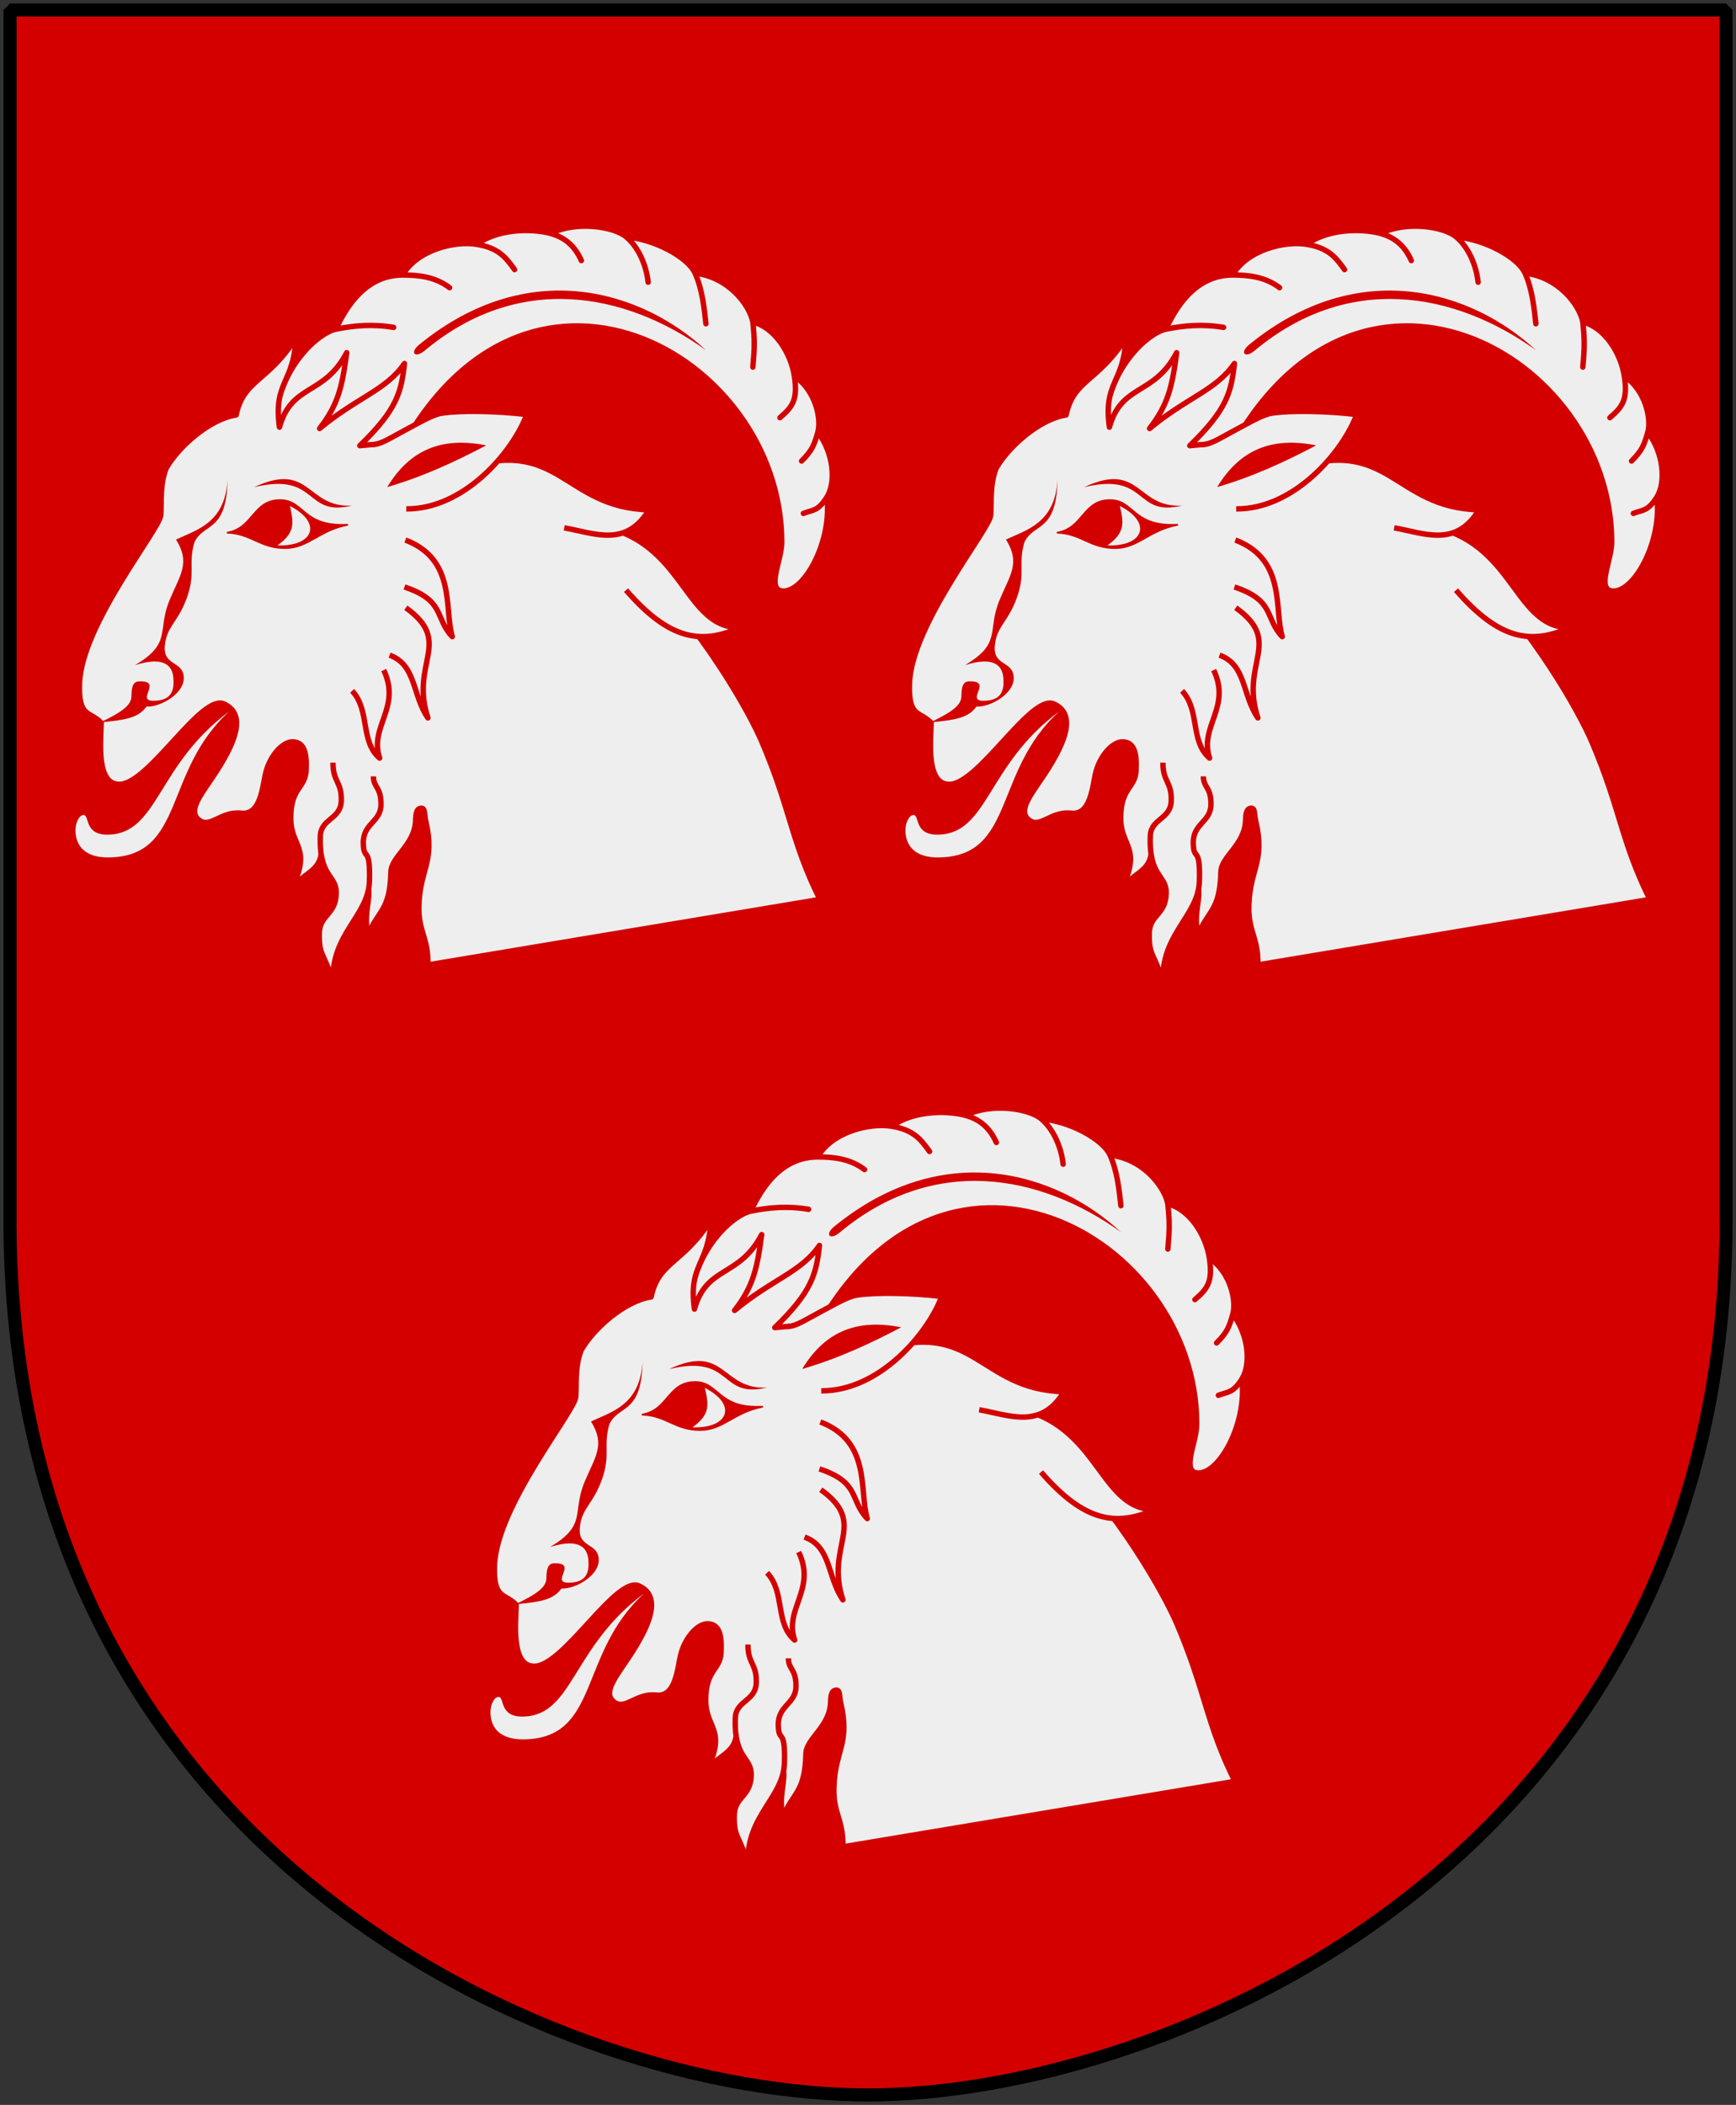 <?xml version="1.0" encoding="UTF-8" standalone="no"?>
<!-- Created with Inkscape (http://www.inkscape.org/) -->
<svg
   xmlns:dc="http://purl.org/dc/elements/1.1/"
   xmlns:cc="http://web.resource.org/cc/"
   xmlns:rdf="http://www.w3.org/1999/02/22-rdf-syntax-ns#"
   xmlns:svg="http://www.w3.org/2000/svg"
   xmlns="http://www.w3.org/2000/svg"
   xmlns:xlink="http://www.w3.org/1999/xlink"
   version="1.0"
   width="251"
   height="304.2"
   id="svg4166">
  <rect width="100%" height="100%" fill="#333333" stroke="none"/>
  <defs
     id="defs4168" />
  <path
     d="M 249.551,1.44 L 1.45,1.44 L 1.45,174.936 C 0.682,268.657 81.739,302.756 125.5,302.756 C 168.494,302.756 250.318,268.657 249.551,174.936 L 249.551,1.44 z "
     style="color:#000000;fill:#d40000;fill-opacity:1;stroke:none"
     id="Shield" />
  <g
     transform="matrix(0.261,0,0,0.261,60.015,146.842)"
     style="fill:#eeeeee;fill-rule:evenodd;stroke:#d40000;stroke-width:3;stroke-linecap:butt;stroke-linejoin:round"
     id="Goat">
    <path
       d="M 152,170 C 150,132 176,110 186,108 C 196,106 206,105 218,107 C 206,105 196,106 186,108 C 197,84 211,78 223,78 C 232,78 241,79 249,85 C 241,79 232,78 223,78 C 231,64 252,59 264,61 C 276,63 280,68 285,75 C 280,68 276,63 264,61 C 278,51 298,53 305,55 C 312,57 318,61 322,70 C 318,61 312,57 305,55 C 319,48 340,51 347,57 C 354,63 358,73 359,82 C 358,73 354,63 347,57 C 362,58 381,68 385,77 C 389,86 390,96 391,105 C 390,96 389,86 385,77 C 403,79 415,94 417,104 C 418,114 418,118 417,129 C 418,118 418,114 417,104 C 429,107 438,121 440,134 C 442,147 439,151 432,157 C 439,151 442,147 440,134 C 452,142 455,158 453,165 C 451,172 450,175 444,181 C 450,175 451,172 453,165 C 462,177 463,193 458,201 C 453,209 450,208 445,210 C 450,208 453,209 458,201 C 461,225 446,253 434,253 C 424,253 433,236 433,226 C 433,121 289,42 219,180 L 152,170 z "
       id="path2181" />
    <path
       d="M 44,304 C 45.228,271.272 88.36,218.879 89,211 C 89.56,204.108 88.326,194.587 92,185 C 98.821,173.011 116.153,157.702 130.75,155.5 C 134.934,135.75 148.403,137.316 163.837,112.877 C 162.879,137.877 151.25,137 154.75,162.25 C 161.5,138 179.5,145 192,121 C 189.5,140 187.25,149.75 177,163 C 197.75,145.75 214,141.75 224,127 C 222.25,142.75 219.937,152.524 199.25,172.5 C 323.905,158.584 408.149,304.077 422,336.5 C 438.004,373.964 438.018,391.308 454.147,423.751 C 454.147,423.751 237,460 237,460 C 237.25,444.5 231.598,441.798 232,427.25 C 232.575,406.417 241.194,403.183 235.744,380.094 C 234.936,376.668 235.56,373.269 233.417,373.25 C 230.538,373.225 230.289,376.569 230.157,380.176 C 229.664,393.624 216.709,399.957 216.5,408.5 C 215.968,430.253 209.5,429.5 203.75,443.5 C 201.488,433.152 204.483,425.505 204.25,419.5 C 203.836,408.818 178.55,384.998 178,397 C 177.45,408.998 167.25,408.75 161,419 C 173.25,394.75 161,395 161,378.75 C 161,361.688 169,362.25 169.5,352.5 C 170.007,342.607 168.5,336.75 162.25,336.5 C 156.456,336.268 149.589,344.269 147.25,353.25 C 145.268,360.86 144.678,377.27 133.5,376 C 122.5,374.75 116.62,384.343 110.5,380 C 102.75,374.5 112.75,364.25 121,351 C 129.759,336.932 136.74,321.275 124,315.5 C 111.442,309.807 82.82,359.217 66.5,360 C 53.103,360.643 55.75,336.75 56,326 C 49.75,319.25 43.272,323.409 44,304 z "
       id="path2197" />
    <path
       d="M 184.4,348 C 184.35,358.85 189.35,358.45 189,369.2 C 188.665,379.494 177.744,378.863 177.4,388.6 C 176.586,411.636 186.476,410.053 186.2,420.4 C 185.865,432.753 176.9,431.797 176.8,443 C 176.693,455.4 179.55,453.2 184.4,469.6 C 183.25,442.8 204.077,432.919 204.6,413.6 C 205.15,393.3 201.4,403.05 201.2,392.6 C 200.993,381.569 210.901,381.023 211,371.2 C 211.1,361.3 206.8,361.95 206.8,355.6"
       id="path3194" />
    <path
       d="M 324.5,216 C 379.342,220.609 377.097,273.414 409.75,273.25 C 388.448,282.774 370.704,280.108 346.75,252.5"
       id="path3176" />
    <path
       d="M 254.5,186 C 309.827,166.082 311.729,206.896 359.5,208 C 346.654,229.197 329.149,220.891 312.5,218"
       id="path3174" />
    <path
       d="M 206.613,171.863 C 211.162,171.713 216.521,168.024 224.318,163.908 C 232.116,159.792 239.616,155.274 244.75,154.5 C 255.6,152.865 275.438,153.312 291.75,155.25 C 284.062,175.938 257.062,207.75 225,207.5"
       id="path3170" />
    <path
       d="M 213.375,196.25 C 226.009,174.669 244.123,166.386 270.75,172.125 C 252.994,181.511 234.447,190.259 213.375,196.25 z "
       style="fill:#d40000;stroke:#eeeeee;stroke-width:1px"
       id="path3172" />
    <path
       d="M 195,308.25 C 205.141,319.082 199.266,336.174 210.25,345.5 C 204.358,328 222.391,317.5 212.5,296.75"
       style="fill:none"
       id="path3186" />
    <path
       d="M 215.75,288.5 C 230.577,293.798 228.256,310.62 237,323.25 C 226.894,292.609 251.354,281.295 224.75,262.25"
       style="fill:none"
       id="path3188" />
    <path
       d="M 224,250.75 C 246.728,258.251 240.626,267.966 250.5,278.25 C 245.898,263.17 252.875,235.542 224.5,224.75"
       style="fill:none"
       id="path3190" />
    <path
       d="M 126.917,319.667 C 90.271,352.854 102.606,399.669 60.5,400.5 C 47.43,400.759 41.907,394.414 41.75,385.75 C 41.666,381.126 43.928,376.952 46.25,377 C 49.76,377.072 46.308,388.271 60.125,387.875 C 87.667,387.086 86.812,349.312 126.917,319.667 z "
       style="stroke:none"
       id="path3192" />
    <path
       d="M 55.475,325.725 C 68.35,319.663 72.659,315.931 72.75,311.25 C 72.831,307.114 73.138,303.107 77,303 C 90.562,302.625 74.73,313.778 85,313.75 C 95.625,313.721 96.437,307.18 96,301.25 C 95.562,295.312 92.062,288.562 74.75,294 C 95.438,281.812 86.789,275.067 93.875,258 C 99.688,244 105.604,237.5 97.458,224.5 C 108.344,219.218 124.562,215.667 126,191.5 C 125.479,220.792 112.708,215.104 107.667,225.958 C 104.042,238.146 108.5,242.625 103.5,256.625 C 98.5,270.625 92.188,272.312 91.25,283.5 C 90.312,294.688 101.625,291.5 101.75,301.125 C 101.865,309.864 88.825,317.35 81.075,316.975 C 76.575,323.35 69.1,324.413 55.475,325.725 z "
       style="fill:#d40000;stroke:none"
       id="path4167" />
    <path
       d="M 126,220.667 C 139.278,221.167 144.182,229.39 158.333,229.167 C 170.711,228.974 176.778,219.333 192.333,216.333 C 167.444,217.556 168.592,202.709 155.167,202.667 C 140.066,202.62 140.444,218.056 126,220.667 z "
       style="fill:#d40000;stroke:#d40000;stroke-width:1px"
       id="path4169" />
    <path
       d="M 232.265,116.466 C 293.021,67.021 355.605,86.806 391,119.595 C 345.759,87.219 286.889,76.646 235.109,119.934 C 229.916,124.276 226.607,121.071 232.265,116.466 z "
       style="fill:#d40000;stroke:none"
       id="path30374" />
    <path
       d="M 140.667,195.5 C 172.164,180.763 169.617,207.174 195,205.667 C 168.079,212.24 176.59,186.793 140.667,195.5 z "
       style="fill:#d40000;stroke:none"
       id="path3168" />
    <path
       d="M 160.562,205.914 C 178.412,214.952 174.083,228.361 153.652,227.723 C 163.13,220.852 162.891,215.996 160.562,205.914 z "
       style="stroke:none"
       id="use2125" />
  </g>
  <use
     transform="translate(-60,-127.455)"
     id="Goat-2"
     x="0"
     y="0"
     width="251"
     height="304.2"
     xlink:href="#Goat" />
  <use
     transform="translate(60,-127.455)"
     id="Goat-3"
     x="0"
     y="0"
     width="251"
     height="304.2"
     xlink:href="#Goat" />
  <path
     d="M 249.551,1.44 L 1.45,1.44 L 1.45,174.936 C 0.682,268.657 81.739,302.756 125.5,302.756 C 168.494,302.756 250.318,268.657 249.551,174.936 L 249.551,1.44 z "
     style="fill:none;fill-opacity:0;stroke:#000000;stroke-width:1.888;stroke-linejoin:bevel"
     id="Frame" />
</svg>
